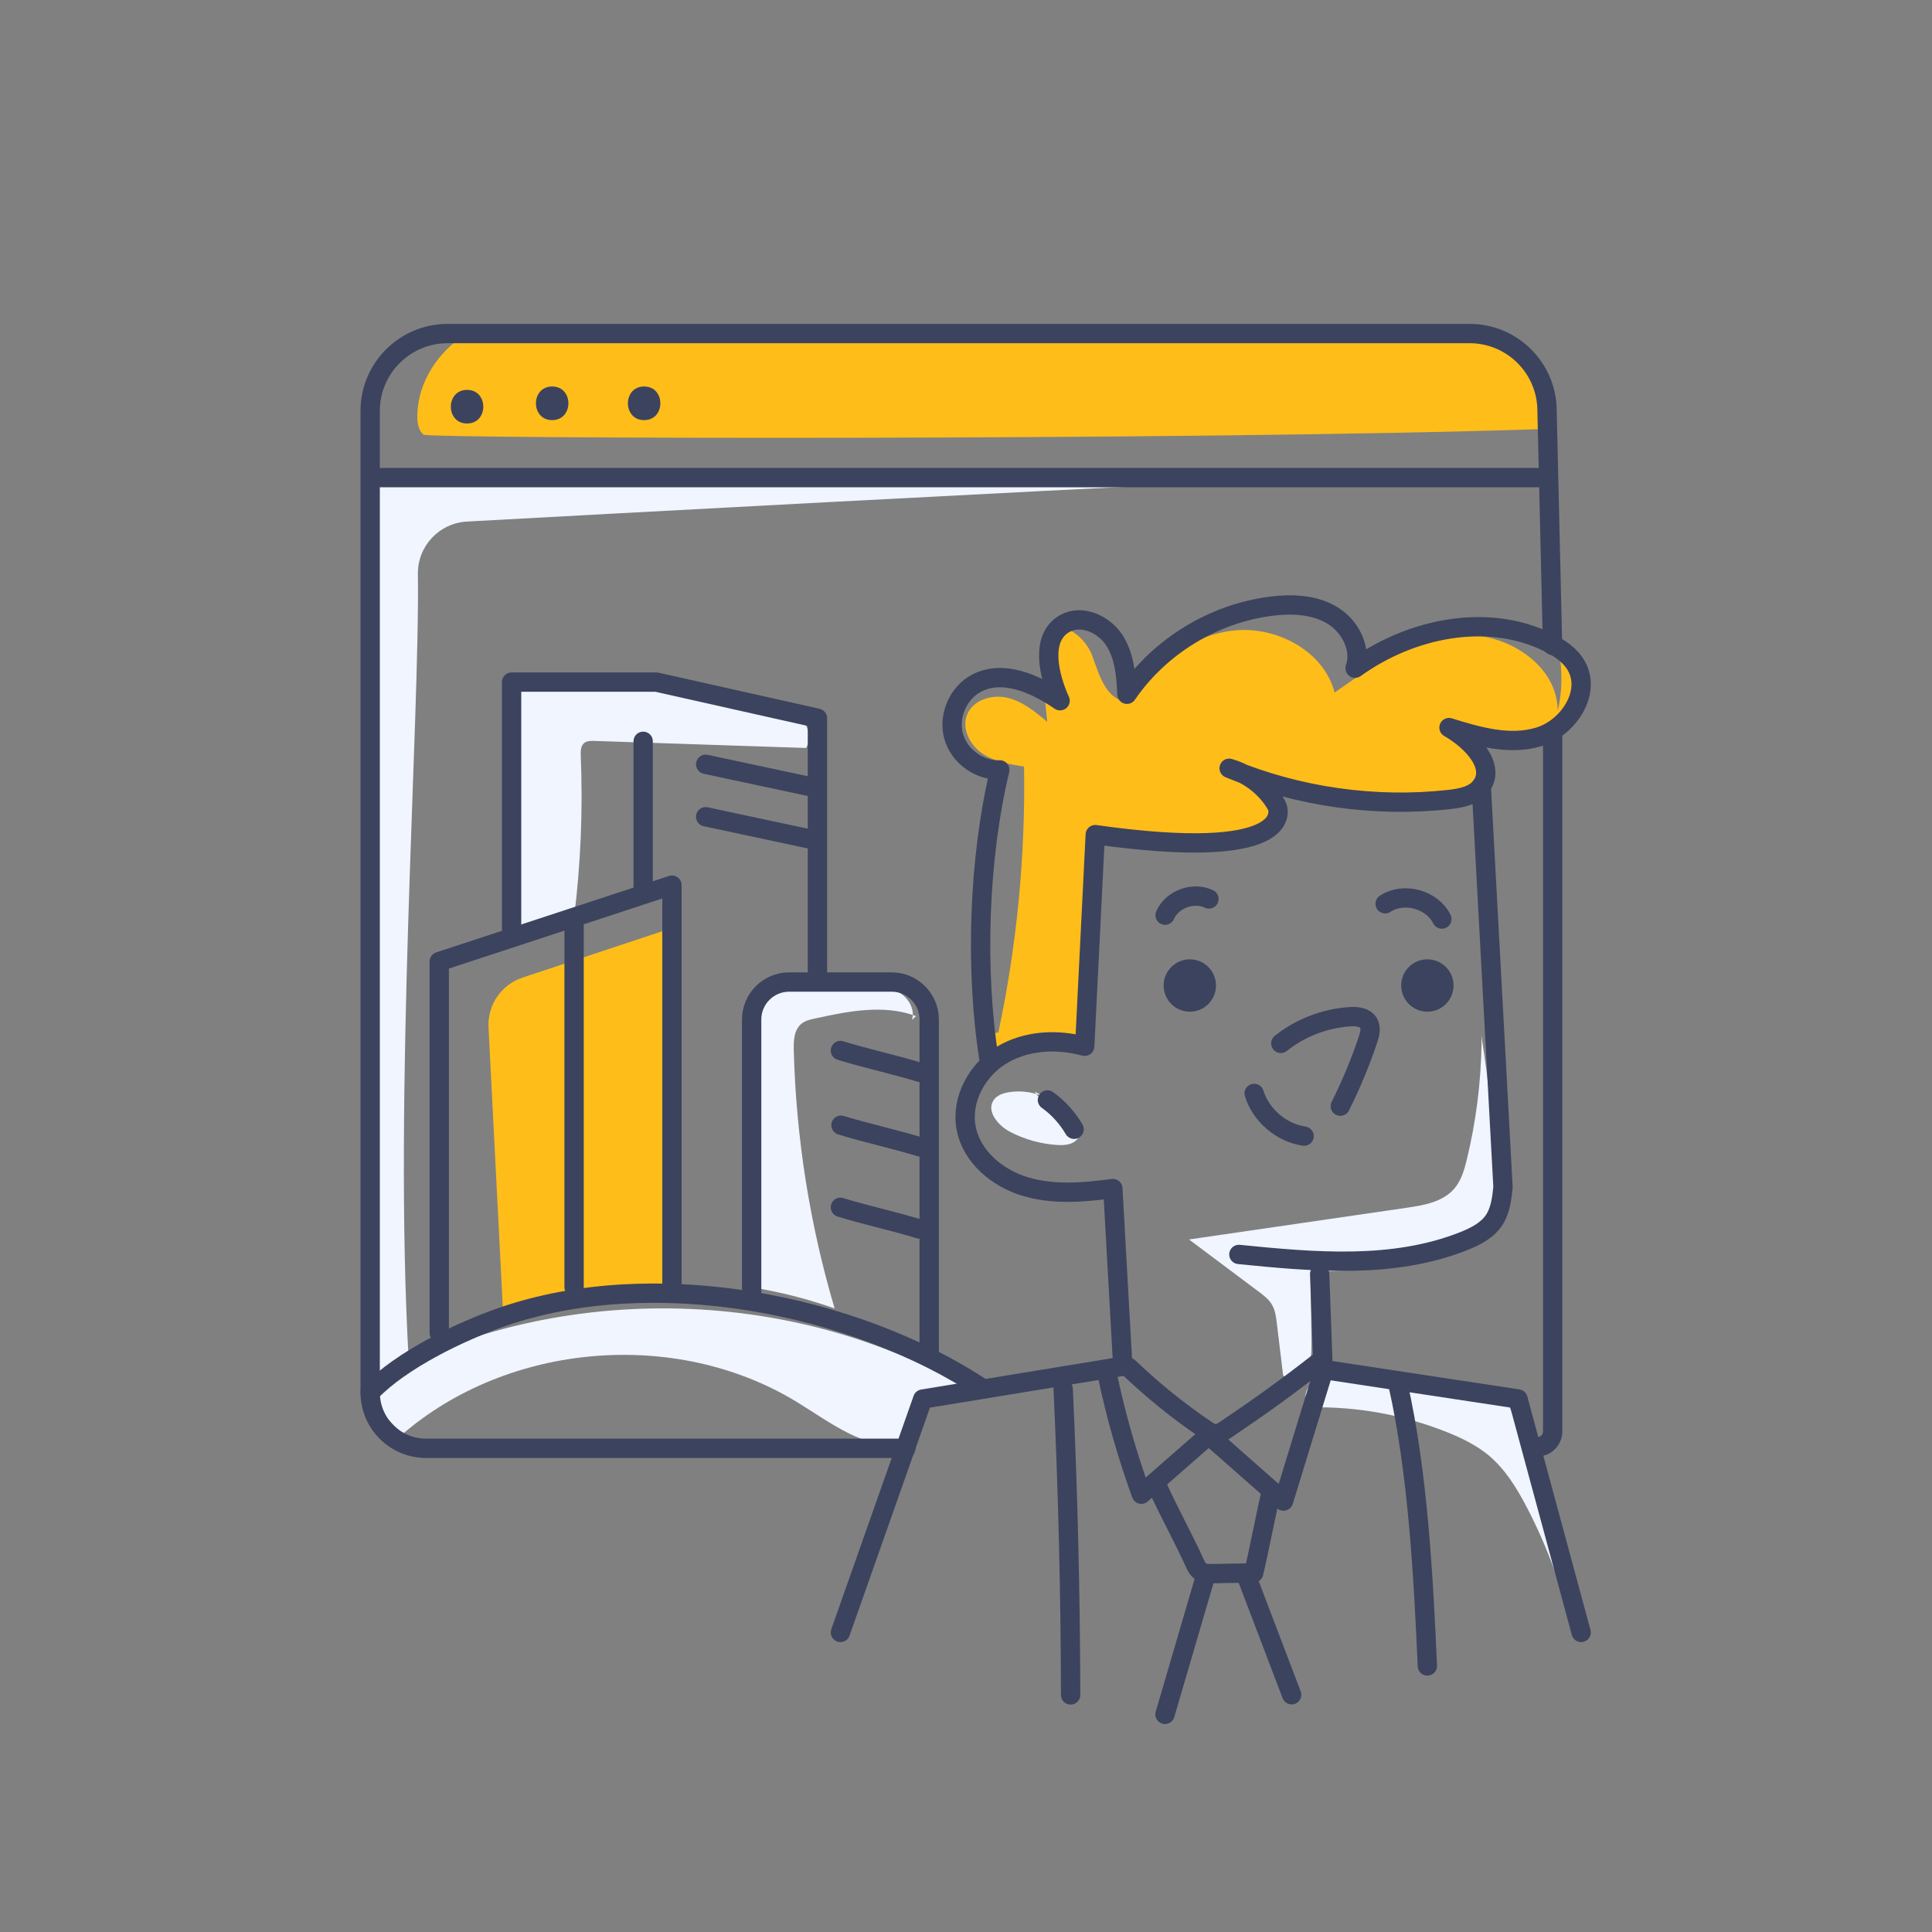 <?xml version="1.0" encoding="UTF-8"?> <!-- Generator: Adobe Illustrator 25.2.0, SVG Export Plug-In . SVG Version: 6.00 Build 0) --> <svg xmlns="http://www.w3.org/2000/svg" xmlns:xlink="http://www.w3.org/1999/xlink" x="0px" y="0px" viewBox="0 0 200 200" style="enable-background:new 0 0 200 200;" xml:space="preserve"><rect x="0" y="0" width="200" height="200" fill="#808080" stroke="none"/> <style type="text/css"> .st0{fill:#F0F5FF;} .st1{fill:#FFBD19;} .st2{fill:none;stroke:#3C435E;stroke-width:3;stroke-linecap:round;stroke-linejoin:round;stroke-miterlimit:10;} .st3{fill:#3C435E;} .st4{fill:none;stroke:#3C435E;stroke-width:2;stroke-linecap:round;stroke-linejoin:round;stroke-miterlimit:10;} .st5{fill:#36415F;} </style> <g id="Слой_5"> <g> <path class="st0" d="M153.37,107.91c-0.05,4.07-0.56,8.14-1.52,12.1c-0.26,1.07-0.57,2.17-1.28,3.01 c-1.18,1.4-3.16,1.75-4.97,2.01c-7.5,1.1-15,2.19-22.51,3.28c2.39,1.79,4.79,3.59,7.18,5.38c0.54,0.4,1.09,0.82,1.42,1.4 c0.32,0.56,0.4,1.21,0.48,1.85c0.22,1.81,0.44,3.63,0.66,5.44c0.72,0.62,1.93,0.18,2.43-0.63c0.51-0.81,0.51-1.82,0.5-2.77 c-0.03-2.46-0.05-4.93-0.08-7.39c4.73,0.08,9.47-0.5,14.05-1.71c1.16-0.31,2.35-0.68,3.25-1.47c1.8-1.59,1.91-4.32,1.82-6.72 c-0.19-4.85-0.68-9.69-1.45-14.48"></path> </g> <g> <path class="st0" d="M108.85,113.93c-1.3-0.78-2.87-1.1-4.37-0.87c-0.61,0.09-1.25,0.3-1.61,0.81c-0.81,1.15,0.45,2.65,1.7,3.3 c1.51,0.79,3.2,1.26,4.9,1.36c0.75,0.04,1.61-0.03,2.06-0.63c0.75-0.98-0.23-2.39-1.33-2.95c-1.1-0.56-2.46-0.88-3.09-1.94"></path> </g> <g> <path class="st0" d="M135.68,145.69c4.81-0.1,9.63,0.78,14.1,2.56c1.52,0.61,3.01,1.33,4.28,2.37c1.75,1.45,2.97,3.44,4.02,5.46 c2.14,4.12,3.74,8.53,4.74,13.06c-1.59-7.77-3.7-15.43-6.31-22.92c-0.15-0.44-0.32-0.9-0.67-1.21c-0.42-0.38-1.03-0.47-1.59-0.54 c-4.99-0.62-9.97-1.23-14.96-1.85c-0.98-0.12-2.02-0.23-2.92,0.17c-0.9,0.41-1.54,1.55-1.06,2.41"></path> </g> <g> <path class="st0" d="M41.52,148.59c11.06-9.63,28.47-11.1,40.98-3.45c3.44,2.1,6.96,4.92,10.96,4.46c0.23-1.7,0.81-3.34,1.7-4.8 c1.91,0.5,4,0.26,5.75-0.66c-18.93-11.3-43.91-11.61-63.12-0.8c0.99,2.12,2.5,3.99,4.35,5.41"></path> </g> <g> <path class="st0" d="M94.83,105.19c-3.32-1.25-7.03-0.51-10.49,0.25c-0.47,0.1-0.96,0.21-1.34,0.51c-0.8,0.62-0.86,1.78-0.83,2.79 c0.24,9.04,1.66,18.04,4.23,26.71c-2.55-0.9-5.17-1.59-7.84-2.06c-1.18-3.51-1.16-7.29-1.06-10.99c0.13-5.03,0.4-10.06,0.79-15.08 c0.16-2.09,0.59-4.54,2.48-5.44c0.93-0.44,2.01-0.38,3.04-0.31c1.98,0.14,3.95,0.27,5.93,0.41c1.14,0.08,2.32,0.17,3.31,0.74 c0.99,0.57,1.71,1.78,1.35,2.86"></path> </g> <g> <path class="st0" d="M59.42,95.03c0.7-5.57,0.93-11.19,0.7-16.8c-0.02-0.47-0.01-1.01,0.35-1.31c0.28-0.23,0.68-0.23,1.05-0.22 c7.31,0.24,14.61,0.49,21.92,0.73c0.66-1.02,0.19-2.46-0.72-3.27c-0.91-0.8-2.15-1.11-3.33-1.38c-8.41-1.86-17.07-2.53-25.67-1.98 c-0.74,8.68-0.8,17.42-0.19,26.11c1.75-1.12,3.83-1.7,5.9-1.65"></path> </g> <g> <path class="st0" d="M42.32,140.97c-1.62-27.78,1.14-66.18,0.94-81.54c-0.04-2.89,2.2-5.28,5.09-5.44 c14.85-0.81,58-3.15,78.87-4.11l-88.17-0.43l-1.25,93.89L42.32,140.97z"></path> </g> </g> <g id="Слой_3"> <path class="st1" d="M43.2,42.99c-0.01,0.73,0.09,1.53,0.64,2.01c0.46,0.4,78.82,0.64,115.74-0.58c0.37,1.6,0.75,3.21,1.12,4.81 l-1.15-9.74l-3.5-4.96h-53.39H48.27C45.37,36.41,43.26,39.51,43.2,42.99z"></path> <path class="st1" d="M50.57,106.35l1.53,29.94l7.33-1.92l10.13-0.48V96.07c-5.16,1.71-10.31,3.42-15.47,5.13 C51.89,101.93,50.45,104.04,50.57,106.35z"></path> <path class="st1" d="M163.59,71.66l-1.41-3.91l-0.81-0.4c0.38,2.08,0.37,4.23-0.12,6.26c0.02-4.81-5.36-8.19-10.16-7.87 c-4.8,0.32-9,3.18-12.93,5.95c-1.14-4.37-6.14-6.96-10.62-6.4c-4.48,0.56-8.31,3.64-10.93,7.31c-2.08-0.15-2.83-2.73-3.53-4.69 c-0.49-1.37-1.85-2.74-3.09-2.92l-1.43,2.76l0.81,3.92l-1.27-0.4c0.07,1.15,0.18,2.3,0.31,3.45c-1.26-1.05-2.58-2.14-4.17-2.5 s-3.55,0.26-4.14,1.79c-0.55,1.43,0.3,3.1,1.56,3.97s2.84,1.14,4.35,1.38c0.15,9.23-0.74,18.49-2.66,27.52l-1.19,0.18l0.23,2.67 l6.04-1.85l3.85,0.45l0.15-3.06l0.94-18.84l13.65,0.59l5.28-1.34l-2.48-4.84l12.87,2.18l10.35-1.28l1.68-2.6L150,75.33l9.3,0.96 L163.59,71.66z"></path> </g> <g id="Слой_2"> </g> <g id="Слой_4"> <g> <path class="st4" d="M153.34,81.39l2.25,41.5c-0.12,1.19-0.27,2.43-0.93,3.43c-0.72,1.07-1.93,1.68-3.13,2.16 c-7.3,2.9-15.46,2.16-23.28,1.38"></path> <path class="st4" d="M136.61,131.89c0.12,3.29,0.24,6.58,0.36,9.87l20.17,3.06l6.54,24.17"></path> <path class="st4" d="M102.39,109.71c-1.47-9.29-1.09-20.86,1.11-30.01c-2.14,0.09-4.24-1.45-4.79-3.52 c-0.56-2.07,0.48-4.45,2.37-5.45c2.75-1.45,6.1,0.05,8.66,1.81c-1.21-2.68-2.08-6.54,0.48-7.99c1.71-0.97,4,0.03,5.09,1.66 s1.27,3.7,1.35,5.66c3.39-4.95,8.94-8.35,14.89-9.11c2.15-0.28,4.45-0.19,6.32,0.91c1.87,1.1,3.12,3.46,2.41,5.5 c5.74-4.14,13.69-5.8,20.03-2.65c1.15,0.57,2.28,1.33,2.9,2.46c1.52,2.77-0.88,6.39-3.91,7.3c-3.03,0.92-6.27-0.02-9.3-0.96 c2.28,1.3,4.89,3.94,3.34,6.06c-0.72,0.98-2.06,1.24-3.28,1.38c-7.72,0.86-15.65-0.26-22.82-3.23c2.04,0.58,3.84,1.97,4.9,3.81 c0.41,0.71,1.57,5.94-18.76,3.06c-0.36,7.3-0.73,14.6-1.09,21.91c-2.86-0.78-6.07-0.62-8.61,0.92c-2.54,1.54-4.21,4.6-3.67,7.52 c0.55,2.99,3.24,5.23,6.15,6.09c2.91,0.87,6.03,0.6,9.04,0.2c0.34,6.13,0.69,12.26,1.03,18.39l-20.71,3.4L87,168.99"></path> <path class="st4" d="M132.59,108.01c2.03-1.62,4.56-2.59,7.16-2.76c0.71-0.05,1.55,0.04,1.91,0.64c0.31,0.51,0.14,1.17-0.05,1.74 c-0.79,2.36-1.75,4.66-2.86,6.88"></path> <path class="st4" d="M116.84,141.55c2.48,2.37,5.16,4.54,8,6.46c0.29,0.2,0.6,0.4,0.95,0.41c0.42,0.02,0.8-0.22,1.15-0.46 c3.51-2.37,6.34-4.4,9.67-7.01"></path> <path class="st4" d="M114.65,142.43c0.88,4.16,2.05,8.25,3.5,12.25c2.33-2.04,4.66-4.07,6.98-6.11c2.58,2.27,5.16,4.54,7.74,6.82 c1.32-4.3,2.64-8.6,3.96-12.9"></path> <path class="st4" d="M119.85,153.96c1.07,2.38,2.75,5.45,3.82,7.82c0.14,0.31,0.29,0.64,0.57,0.85c0.37,0.28,0.86,0.28,1.32,0.27 c1.41-0.02,2.82-0.05,4.22-0.07c0.5-2.03,1.35-6.51,1.85-8.53"></path> <path class="st4" d="M120.6,177.47c1.36-4.65,2.73-9.3,4.09-13.96"></path> <line class="st4" x1="129.17" y1="163.52" x2="133.71" y2="175.44"></line> <path class="st4" d="M144.72,143.31c2.05,9.08,2.63,19.85,3.04,29.15"></path> <path class="st4" d="M110.06,143.79c0.49,10.55,0.75,21.11,0.77,31.67"></path> <path class="st4" d="M108.43,113.87c1.12,0.8,2.06,1.84,2.76,3.03"></path> <path class="st4" d="M129.83,113.19c0.71,2.28,2.81,4.07,5.17,4.42"></path> <circle class="st3" cx="123.17" cy="102.02" r="2.71"></circle> <circle class="st3" cx="147.76" cy="102.02" r="2.71"></circle> <path class="st4" d="M120.61,94.74c0.72-1.65,2.91-2.46,4.54-1.68"></path> <path class="st4" d="M143.39,93.56c1.91-1.26,4.85-0.47,5.87,1.58"></path> <path class="st4" d="M93.77,149.93H44.11c-3.2,0-5.79-2.59-5.79-5.79V42.54c0-4.42,3.59-8.01,8.01-8.01h105.81 c4.42,0,8.01,3.59,8.01,8.01l0.57,24.27"></path> <path class="st4" d="M160.73,76.29v71.88c0,0.89-0.72,1.61-1.61,1.61l0,0"></path> <path class="st4" d="M38.32,144.14c3.21-3.36,9.38-6.34,13.78-7.85c15.41-5.3,36.12-1.5,49.7,7.5"></path> <path class="st4" d="M45.47,137.99c0-12.48,0-25.96,0-38.45l24.09-7.91v42.26"></path> <path class="st4" d="M52.96,96.44c0-7.94,0-17.89,0-25.83h14.98l16.68,3.74v26.95"></path> <path class="st4" d="M77.81,134.57v-29.03c0-2.14,1.74-3.88,3.88-3.88h10.62c2.14,0,3.88,1.74,3.88,3.88v34.97"></path> <path class="st4" d="M39.05,49.44c37.56,0,83.12,0,120.68,0"></path> <path class="st4" d="M59.43,95.82c0,12.14,0,25.28,0,37.43"></path> <path class="st4" d="M66.58,76.74c0,4.77,0,10.53,0,15.3"></path> <path class="st4" d="M73.05,79.12c3.53,0.75,7.05,1.51,10.58,2.26"></path> <path class="st4" d="M73.05,84.55c3.53,0.75,7.05,1.51,10.58,2.26"></path> <path class="st4" d="M87,108.75c2.41,0.75,5.82,1.51,8.23,2.26"></path> <path class="st4" d="M87.06,116.48c2.41,0.75,5.82,1.51,8.23,2.26"></path> <path class="st4" d="M87,124.98c2.41,0.75,5.82,1.51,8.23,2.26"></path> <g> <g> <path class="st3" d="M48.35,43.84c2.24,0,2.24-3.48,0-3.48C46.11,40.36,46.11,43.84,48.35,43.84L48.35,43.84z"></path> </g> <g> <path class="st3" d="M57.16,43.49c2.24,0,2.24-3.48,0-3.48C54.92,40.01,54.92,43.49,57.16,43.49L57.16,43.49z"></path> </g> <g> <path class="st3" d="M66.68,43.49c2.24,0,2.24-3.48,0-3.48C64.44,40.01,64.44,43.49,66.68,43.49L66.68,43.49z"></path> </g> </g> </g> </g> </svg> 